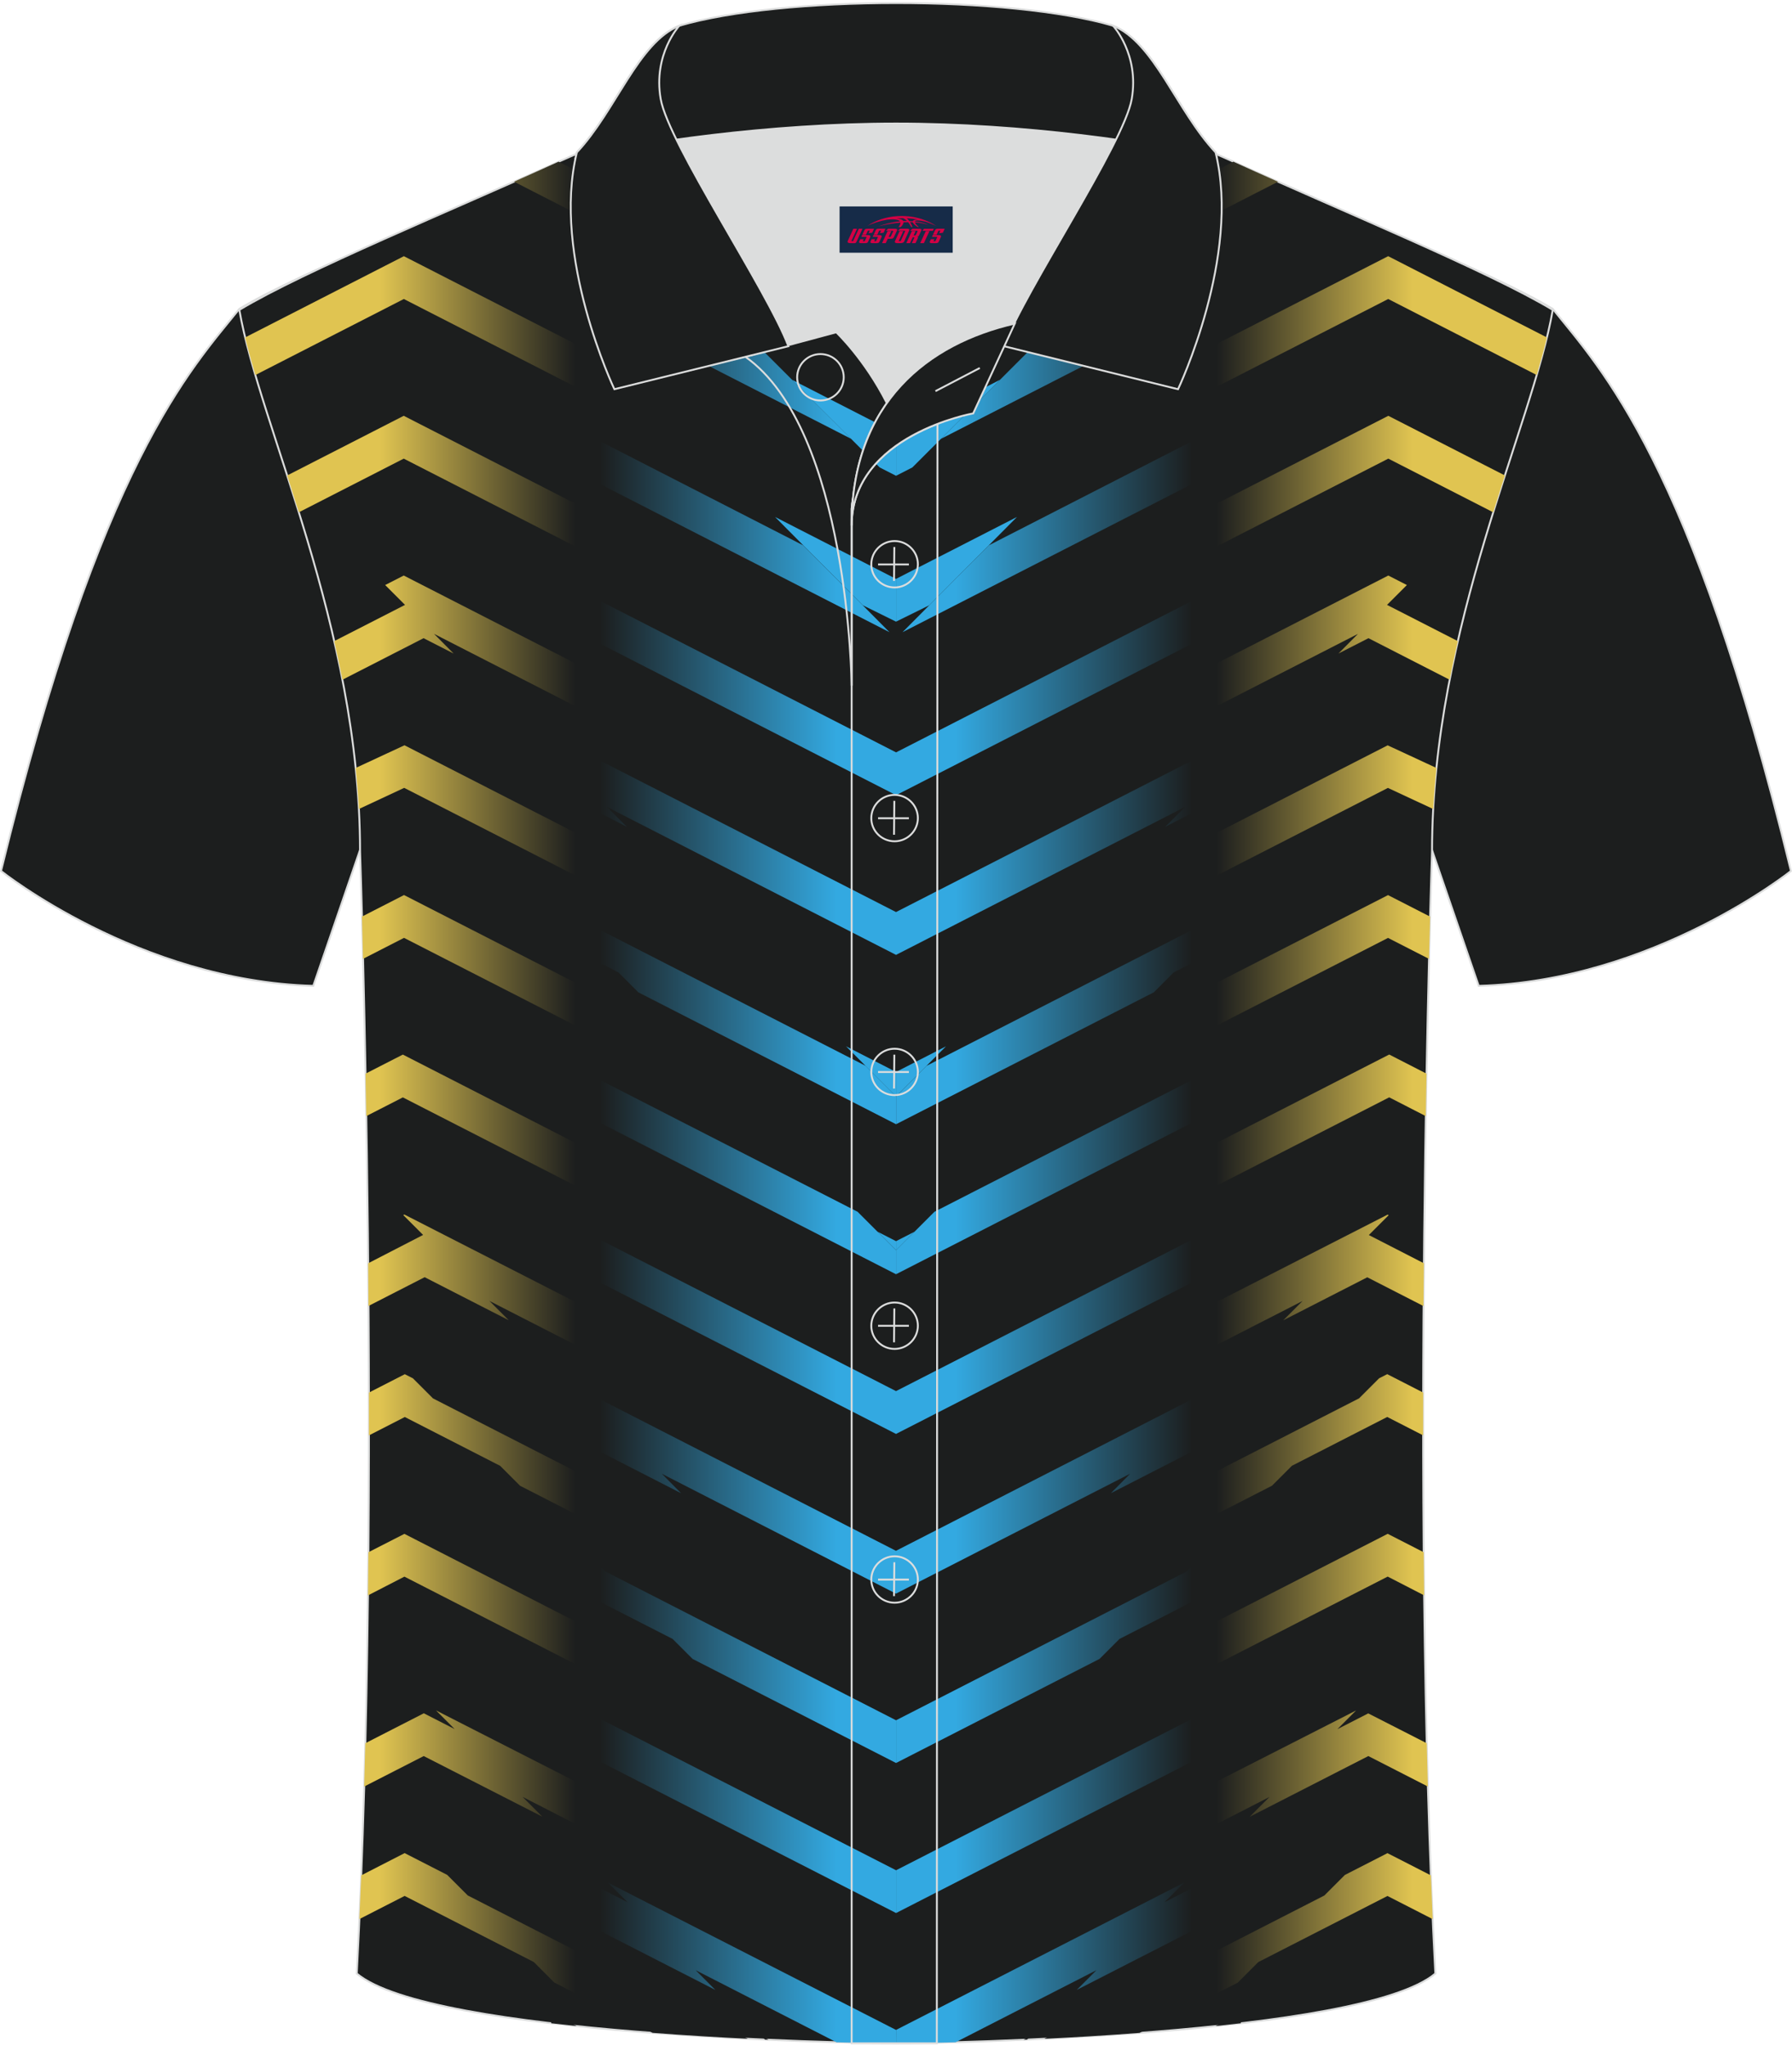 <?xml version="1.0" encoding="utf-8"?>
<!-- Generator: Adobe Illustrator 24.0.1, SVG Export Plug-In . SVG Version: 6.00 Build 0)  -->
<svg xmlns="http://www.w3.org/2000/svg" xmlns:xlink="http://www.w3.org/1999/xlink" version="1.1" id="_x37C_" x="0px" y="0px" width="379.8px" height="433.5px" viewBox="0 0 380.2 433.06" enable-background="new 0 0 380.2 433.06" xml:space="preserve">
<path fill-rule="evenodd" clip-rule="evenodd" fill="#1C1E1E" stroke="#DCDDDD" stroke-width="0.4" stroke-miterlimit="22.926" d="  M329.43,65.05c10.25,12.78,29.38,32.36,50.55,119.21c0,0-29.21,23.33-66.25,24.36c0,0-7.16-20.77-9.9-28.78  c-22.4-65.08,1.92-119.56-95.71-155.86c1.44-0.27,3.11-0.27,4.93-0.1l-0.09-0.01c14-0.87,17.89-1.24,23.95,0.66  c9.65,3.37,15.63,5.8,25.09,10.1C283.96,44.62,315.74,56.81,329.43,65.05z"/>
<path fill-rule="evenodd" clip-rule="evenodd" fill="#1C1E1E" stroke="#DCDDDD" stroke-width="0.4" stroke-miterlimit="22.926" d="  M50.78,65.05C40.53,77.83,21.4,97.41,0.22,184.26c0,0,29.21,23.33,66.25,24.36c0,0,7.16-20.77,9.9-28.78  c22.4-65.08-1.92-119.56,95.71-155.86c-1.44-0.27-3.11-0.27-4.93-0.1l0.09-0.01c-14-0.87-17.89-1.24-23.95,0.66  c-9.65,3.37-15.63,5.8-25.09,10.1C96.25,44.62,64.47,56.81,50.78,65.05z"/>
<path fill-rule="evenodd" clip-rule="evenodd" fill="#1C1E1E" stroke="#DCDDDD" stroke-width="0.4" stroke-miterlimit="22.926" d="  M190.11,432.86c9.73,0.03,98.81-1.66,114.42-14.79c-5.38-101.16-0.7-238.03-0.7-238.03c0-47.69,21.32-90.07,25.61-114.77  c-13.69-8.24-45.47-21.27-67.42-31.28c-30.16-13.68-34.29-7.75-71.5-7.75c-37.19,0-42.16-5.92-72.32,7.75  c-21.95,10-53.73,23.03-67.42,31.28c4.28,24.71,25.61,67.08,25.61,114.77c0,0,4.68,136.88-0.7,238.03  C91.29,431.19,180.37,432.89,190.11,432.86z"/>
<g>
	<g>
		<linearGradient id="SVGID_1_" gradientUnits="userSpaceOnUse" x1="135.796" y1="232.975" x2="78.428" y2="232.975">
			<stop offset="0.24" style="stop-color:#1C1E1E"/>
			<stop offset="0.963" style="stop-color:#E0C451"/>
		</linearGradient>
		<path fill-rule="evenodd" clip-rule="evenodd" fill="url(#SVGID_1_)" d="M163.57,238.26l4.33,4.33l2.48,1.27v-9.08l-20.81-10.65    l-4.34-4.34c-19.83-10.15-39.67-20.29-59.51-30.43l-8.93,4.57c0.07,2.66,0.15,5.64,0.23,8.96l8.7-4.45    C111.67,211.72,137.62,224.99,163.57,238.26L163.57,238.26z M118.51,33.84l-0.31,0.14c-2.9,1.32-5.97,2.69-9.14,4.1l34.77,17.79    l6.08,6.08l16.38,8.38v-9.08l-22.03-11.27l-12.92-6.61l-6.08-6.08L118.51,33.84L118.51,33.84z M52.01,71.11l33.68-17.23    l48.07,24.59l-6.06-6.06l17.72,9.07l14.81,7.58v9.07l-13.94-7.13l6.06,6.06l-14.86-7.6l-51.81-26.5L54.18,79.08    C53.36,76.29,52.62,73.63,52.01,71.11L52.01,71.11z M60.93,100.38c0.82,2.54,1.65,5.15,2.48,7.81l22.25-11.38l80.63,41.25v-9.08    L85.66,87.73L60.93,100.38L60.93,100.38z M70.91,135.51l15.02-7.68l-4.21-4.21l3.94-2.02c26.88,13.75,53.75,27.5,80.63,41.25v9.08    l-74.2-37.96l4.16,4.18l-6.38-3.26l-17.22,8.81C72.11,140.93,71.53,138.2,70.91,135.51L70.91,135.51z M75.46,162.41l10.36-4.81    l61.13,31.27l-4.18-4.18l23.5,12.02v9.07l-4.86-2.49l4.18,4.18l-79.83-40.84l-9.61,4.48C75.98,168.19,75.75,165.29,75.46,162.41    L75.46,162.41z M77.55,227.24l7.92-4.05c26.86,13.74,53.71,27.48,80.57,41.22v9.08c-26.86-13.74-53.71-27.48-80.57-41.22    l-7.76,3.97C77.66,233.13,77.61,230.14,77.55,227.24L77.55,227.24z M78.11,267.45c0.03,2.97,0.05,5.99,0.07,9.05l11.92-6.1    l17.84,9.13l-4.1-4.1l62.44,31.94v-9.08c-26.8-13.78-53.65-27.46-80.49-41.18l-0.23,0.12l4.21,4.21L78.11,267.45L78.11,267.45z     M78.27,294.87l7.62-3.9l1.72,0.88l4.25,4.25c22.17,11.34,44.35,22.67,66.52,34.02l-4.09-4.09l12,6.14v5.75l4.35,4.35v3.2    c-20.1-10.28-40.2-20.56-60.3-30.84l-4.23-4.23l-20.22-10.35l-7.62,3.9C78.27,300.9,78.27,297.87,78.27,294.87L78.27,294.87z     M78.16,328.73c-0.03,3.04-0.06,6.09-0.09,9.15l7.73-3.98c26.84,13.73,53.68,27.46,80.52,41.2v-4.36l4.19,4.19v-4.68l-9.49-4.85    l-4.27-4.27c-23.66-12.1-47.3-24.2-70.95-36.3L78.16,328.73L78.16,328.73z M77.51,369.23l12.41-6.35l6.55,3.35l-3.96-3.96    c24.58,12.53,49.18,25.04,73.74,37.6v9.07c-18.46-9.44-36.91-18.88-55.37-28.33l4.2,4.2L89.9,371.95l-12.63,6.46    C77.36,375.36,77.44,372.29,77.51,369.23L77.51,369.23z M76.64,397.25c-0.12,3.11-0.25,6.21-0.39,9.27l9.6-4.91l27.41,14.02    l4.36,4.36l20.84,10.66c6.98,0.53,13.84,0.94,20.18,1.25l-59.4-30.39l-4.36-4.36l-9.03-4.62L76.64,397.25L76.64,397.25z     M162.31,432.08l0.74,0.03l-1.46-0.75L162.31,432.08z"/>
		<polygon fill-rule="evenodd" clip-rule="evenodd" fill="#33A9E1" points="190.11,262.76 186.18,260.75 190.11,264.68   "/>
		<polygon fill-rule="evenodd" clip-rule="evenodd" fill="#33A9E1" points="190.1,226.87 179.5,221.44 190.1,232.04   "/>
		<polygon fill-rule="evenodd" clip-rule="evenodd" fill="#33A9E1" points="164.44,109.18 183.06,127.91 190.1,131.38 190.1,122.31       "/>
		<polygon fill-rule="evenodd" clip-rule="evenodd" fill="#33A9E1" points="190.11,91.38 168.04,80.09 186.64,98.68 190.11,100.45       "/>
		<linearGradient id="SVGID_2_" gradientUnits="userSpaceOnUse" x1="127.271" y1="228.903" x2="178.902" y2="228.903">
			<stop offset="0" style="stop-color:#1C1E1E"/>
			<stop offset="0.974" style="stop-color:#33A9E1"/>
		</linearGradient>
		<path fill-rule="evenodd" clip-rule="evenodd" fill="url(#SVGID_2_)" d="M116.95,428.61v-2.15l5.38,2.75    C120.52,429.02,118.72,428.82,116.95,428.61L116.95,428.61z M190.11,432.86L190.11,432.86l0-2.83l-61.12-31.24l4.16,4.16    l-11.99-6.13v9.07l30.62,15.66l-4.19-4.19l29.89,15.29C183.76,432.81,188.3,432.86,190.11,432.86L190.11,432.86z M179.35,26.04    c-0.84-0.03-1.66-0.06-2.47-0.09l4.87,2.49L179.35,26.04L179.35,26.04z M162.01,25.2c-6.36-0.32-11.64-0.43-17.19,0.28    l21.47,10.98v-9.07L162.01,25.2L162.01,25.2z M132.82,28.2l57.28,29.31v9.08l-67.33-34.61C126.47,30.41,129.78,29.17,132.82,28.2    L132.82,28.2z M117,367.86v-9.08l73.1,37.38v9.07L117,367.86L117,367.86z M117.06,334.01l25.64,13.1l4.24,4.24l43.17,22.07l0-9.06    l-61.68-31.56l-4.19-4.2l-7.17-3.67V334.01L117.06,334.01z M121.26,295.26l4.62,2.33l-4.12-4.13l68.34,34.97v9.08l-49.69-25.43    l4.09,4.13l-23.25-11.9V295.26L121.26,295.26z M117.04,266.27l73.07,37.37v-9.08l-73.07-37.37V266.27L117.04,266.27z     M116.98,223.3l64.98,33.23l8.14,8.14v5.1l-73.12-37.4V223.3L116.98,223.3z M117.01,191.51v6.97l14.21,7.3l4.21,4.21l54.68,27.97    l0-5.92l-6.45-6.46l-62.5-31.97v2.04L117.01,191.51L117.01,191.51z M116.94,155.54l73.17,37.43v9.08l-61.34-31.38l4.21,4.21    l-11.83-6.05v-5.78l-4.21-4.21V155.54L116.94,155.54z M116.94,121.68v9.07l73.17,37.43v-9.08L116.94,121.68L116.94,121.68z     M116.95,87.82l53.46,27.38l18.31,18.42l-71.78-36.72V87.82L116.95,87.82z M110.93,47.91v7.71l2.79,2.79l66.86,34.2l-18.6-18.59    L110.93,47.91z"/>
		<path fill-rule="evenodd" clip-rule="evenodd" fill="#33A9E1" d="M190.11,27.76l0,9.04l-10.76-10.76    c2.41,0.08,4.98,0.14,7.73,0.16L190.11,27.76z"/>
	</g>
	<g>
		
			<linearGradient id="SVGID_3_" gradientUnits="userSpaceOnUse" x1="-3332.851" y1="232.975" x2="-3390.218" y2="232.975" gradientTransform="matrix(-1 0 0 1 -3088.432 0)">
			<stop offset="0.24" style="stop-color:#1C1E1E"/>
			<stop offset="0.963" style="stop-color:#E0C451"/>
		</linearGradient>
		<path fill-rule="evenodd" clip-rule="evenodd" fill="url(#SVGID_3_)" d="M216.64,238.26c25.95-13.27,51.9-26.54,77.85-39.81    l8.7,4.45c0.08-3.31,0.16-6.3,0.23-8.96l-8.93-4.57c-19.83,10.15-39.67,20.29-59.51,30.43l-4.33,4.34l-20.81,10.65v9.08l2.48-1.27    L216.64,238.26L216.64,238.26z M261.7,33.84l-6.75,3.46l-6.08,6.08l-12.92,6.61l-22.03,11.27v9.08l16.38-8.38l6.08-6.08    l34.77-17.79c-3.18-1.41-6.25-2.78-9.14-4.1L261.7,33.84L261.7,33.84z M328.2,71.11c-0.61,2.52-1.34,5.18-2.16,7.97l-31.51-16.12    l-51.81,26.5l-14.86,7.6l6.06-6.06l-13.94,7.13v-9.07l14.81-7.58l17.72-9.07l-6.06,6.06l48.07-24.59L328.2,71.11L328.2,71.11z     M319.28,100.38l-24.73-12.65l-80.63,41.25v9.08l80.63-41.25l22.25,11.38C317.64,105.53,318.47,102.92,319.28,100.38    L319.28,100.38z M309.3,135.51c-0.62,2.69-1.2,5.42-1.74,8.19l-17.22-8.81l-6.38,3.26l4.16-4.18l-74.2,37.96v-9.08    c26.88-13.75,53.75-27.5,80.63-41.25l3.94,2.02l-4.21,4.21L309.3,135.51L309.3,135.51z M304.76,162.41    c-0.29,2.88-0.53,5.78-0.68,8.71l-9.61-4.48l-79.83,40.84l4.18-4.18l-4.86,2.49v-9.07l23.5-12.02l-4.18,4.18l61.13-31.27    L304.76,162.41L304.76,162.41z M302.66,227.24c-0.05,2.9-0.11,5.9-0.16,9l-7.76-3.98c-26.86,13.74-53.71,27.48-80.57,41.22v-9.08    c26.86-13.74,53.71-27.48,80.57-41.22L302.66,227.24L302.66,227.24z M302.1,267.45l-11.68-5.99l4.21-4.21l-0.23-0.12    c-26.83,13.72-53.69,27.4-80.49,41.18v9.08l62.44-31.94l-4.1,4.1l17.84-9.13l11.92,6.1C302.05,273.44,302.07,270.42,302.1,267.45    L302.1,267.45z M301.95,294.87c-0.01,3-0.01,6.03-0.01,9.07l-7.62-3.9l-20.22,10.35l-4.23,4.23c-20.1,10.28-40.2,20.56-60.3,30.84    v-3.2l4.35-4.35v-5.75l12-6.14l-4.09,4.09c22.17-11.34,44.35-22.67,66.52-34.02l4.25-4.25l1.72-0.88L301.95,294.87L301.95,294.87z     M302.06,328.73l-7.64-3.91c-23.65,12.1-47.29,24.2-70.95,36.3l-4.27,4.27l-9.49,4.85v4.68l4.19-4.19v4.36    c26.85-13.73,53.68-27.47,80.52-41.2l7.73,3.98C302.11,334.82,302.08,331.77,302.06,328.73L302.06,328.73z M302.7,369.23    c0.07,3.07,0.15,6.13,0.24,9.18l-12.63-6.46l-25.18,12.88l4.2-4.2c-18.46,9.44-36.91,18.88-55.37,28.33v-9.07    c24.56-12.57,49.16-25.07,73.74-37.6l-3.96,3.96l6.55-3.35L302.7,369.23L302.7,369.23z M303.58,397.25l-9.21-4.71l-9.03,4.62    l-4.36,4.36l-59.4,30.39c6.34-0.31,13.2-0.72,20.18-1.25l20.84-10.66l4.36-4.36l27.41-14.02l9.6,4.91    C303.83,403.46,303.7,400.36,303.58,397.25L303.58,397.25z M218.62,431.36l-1.46,0.75l0.74-0.03L218.62,431.36z"/>
		<polygon fill-rule="evenodd" clip-rule="evenodd" fill="#33A9E1" points="190.11,262.76 194.04,260.75 190.11,264.68   "/>
		<polygon fill-rule="evenodd" clip-rule="evenodd" fill="#33A9E1" points="190.11,226.87 200.71,221.44 190.11,232.04   "/>
		<polygon fill-rule="evenodd" clip-rule="evenodd" fill="#33A9E1" points="215.77,109.18 197.15,127.91 190.11,131.38     190.11,122.31   "/>
		<polygon fill-rule="evenodd" clip-rule="evenodd" fill="#33A9E1" points="190.11,91.38 212.17,80.09 193.57,98.68 190.11,100.45       "/>
		
			<linearGradient id="SVGID_4_" gradientUnits="userSpaceOnUse" x1="-3341.375" y1="228.903" x2="-3289.744" y2="228.903" gradientTransform="matrix(-1 0 0 1 -3088.432 0)">
			<stop offset="0" style="stop-color:#1C1E1E"/>
			<stop offset="0.974" style="stop-color:#33A9E1"/>
		</linearGradient>
		<path fill-rule="evenodd" clip-rule="evenodd" fill="url(#SVGID_4_)" d="M263.27,428.61c-1.78,0.21-3.57,0.41-5.38,0.6l5.38-2.75    V428.61L263.27,428.61z M190.11,432.86c1.81,0.01,6.35-0.05,12.64-0.22l29.89-15.29l-4.19,4.19l30.62-15.66v-9.07l-11.99,6.13    l4.16-4.16l-61.12,31.24L190.11,432.86L190.11,432.86L190.11,432.86z M200.86,26.04l-2.4,2.4l4.87-2.49    C202.53,25.99,201.71,26.02,200.86,26.04L200.86,26.04z M218.2,25.2l-4.28,2.19v9.07l21.47-10.98    C229.84,24.77,224.56,24.88,218.2,25.2L218.2,25.2z M247.39,28.2c3.04,0.97,6.35,2.21,10.05,3.77l-67.33,34.61v-9.08L247.39,28.2    L247.39,28.2z M263.21,367.86l-73.1,37.38v-9.07l73.1-37.38V367.86L263.21,367.86z M263.15,334.01v-9.08l-7.17,3.67l-4.19,4.2    l-61.68,31.56l0,9.06l43.17-22.07l4.24-4.24L263.15,334.01L263.15,334.01z M258.95,295.26v9.04l-23.25,11.9l4.09-4.13    l-49.69,25.43v-9.08l68.34-34.97l-4.12,4.13L258.95,295.26L258.95,295.26z M263.17,266.27v-9.08l-73.07,37.37v9.08L263.17,266.27    L263.17,266.27z M263.23,223.3v9.07l-73.12,37.4v-5.1l8.14-8.14L263.23,223.3L263.23,223.3z M263.21,191.51l-4.14,4.14v-2.04    l-62.5,31.97l-6.45,6.46l0,5.92l54.68-27.97l4.21-4.21l14.21-7.3V191.51L263.21,191.51z M263.27,155.54v3.3l-4.21,4.21v5.78    l-11.83,6.05l4.21-4.21l-61.34,31.38v-9.08L263.27,155.54L263.27,155.54z M263.27,121.68l-73.17,37.43v9.08l73.17-37.43V121.68    L263.27,121.68z M263.26,87.82v9.08l-71.78,36.72l18.31-18.42L263.26,87.82L263.26,87.82z M218.23,74.03l-18.6,18.59l66.86-34.2    l2.79-2.79v-7.71L218.23,74.03z"/>
		<path fill-rule="evenodd" clip-rule="evenodd" fill="#33A9E1" d="M190.1,27.76l0,9.04l10.76-10.76c-2.41,0.08-4.98,0.14-7.73,0.16    L190.1,27.76z"/>
	</g>
</g>
<g>
	<path fill-rule="evenodd" clip-rule="evenodd" fill="#DCDDDD" d="M188.16,85.02c6.45-9.1,16.38-14.35,26.98-16.82   c5.25-10.63,16.12-27.79,21.66-39.1c-26.81-6.51-66.49-6.51-93.3,0c6.44,13.13,20.03,34.13,23.7,43.66l10.24-2.75   C177.43,70.01,183.44,75.68,188.16,85.02z"/>
	
		<path fill-rule="evenodd" clip-rule="evenodd" fill="none" stroke="#DCDDDD" stroke-width="0.4" stroke-miterlimit="22.926" d="   M158.13,75.2l19.29-5.18c0,0,6.01,5.66,10.74,15.01c-3.79,5.34-6.38,12.03-7.19,20.24c-0.14,0.74-0.24,1.47-0.28,2.18v3.57v33.94   C180.69,144.94,180.16,90.75,158.13,75.2z"/>
	
		<path fill-rule="evenodd" clip-rule="evenodd" fill="none" stroke="#DCDDDD" stroke-width="0.4" stroke-miterlimit="22.926" d="   M180.69,107.44v3.57c0-1.99,0.1-3.91,0.28-5.74C180.82,106,180.73,106.73,180.69,107.44L180.69,107.44L180.69,107.44z    M180.69,111.01v321.85h18.07l0.14-343.41C191.29,92.38,180.69,98.68,180.69,111.01z"/>
	
		<path fill-rule="evenodd" clip-rule="evenodd" fill="#1C1E1E" stroke="#DCDDDD" stroke-width="0.4" stroke-miterlimit="22.926" d="   M122.12,33.07c13.41-3.26,40.98-7.32,68.02-7.32c27.04,0,54.61,4.07,68.02,7.32l-0.28-1.2c-8.23-8.77-12.95-23.3-21.73-26.86   C225.2,1.8,207.68,0.2,190.15,0.2c-17.54,0-35.07,1.61-46.03,4.81c-8.78,3.57-13.49,18.09-21.73,26.86L122.12,33.07z"/>
	
		<path fill-rule="evenodd" clip-rule="evenodd" fill="#1C1E1E" stroke="#DCDDDD" stroke-width="0.4" stroke-miterlimit="22.926" d="   M144.12,5.01c0,0-5.59,6.04-3.95,15.51c1.63,9.48,22.61,40.49,27.1,52.45l-36.92,9.12c0,0-13.41-28.19-7.96-50.23   C130.64,23.1,135.35,8.58,144.12,5.01z"/>
	
		<path fill-rule="evenodd" clip-rule="evenodd" fill="#1C1E1E" stroke="#DCDDDD" stroke-width="0.4" stroke-miterlimit="22.926" d="   M236.16,5.01c0,0,5.59,6.04,3.96,15.51c-1.63,9.48-22.61,40.49-27.1,52.45l36.92,9.12c0,0,13.41-28.19,7.96-50.23   C249.65,23.1,244.94,8.58,236.16,5.01z"/>
	
		<path fill-rule="evenodd" clip-rule="evenodd" fill="none" stroke="#DCDDDD" stroke-width="0.4" stroke-miterlimit="22.926" d="   M174.07,84.48c2.72,0,4.94-2.21,4.94-4.92c0-2.72-2.21-4.92-4.94-4.92c-2.72,0-4.94,2.21-4.94,4.92   C169.13,82.27,171.36,84.48,174.07,84.48z"/>
	
		<path fill-rule="evenodd" clip-rule="evenodd" fill="#1C1E1E" stroke="#DCDDDD" stroke-width="0.4" stroke-miterlimit="22.926" d="   M215.3,68.17l-8.82,19.05c0,0-25.79,4.58-25.79,23.79C180.69,84.86,196.99,72.36,215.3,68.17z"/>
	
		<line fill-rule="evenodd" clip-rule="evenodd" fill="none" stroke="#DCDDDD" stroke-width="0.4" stroke-miterlimit="22.926" x1="207.88" y1="77.59" x2="198.47" y2="82.5"/>
	<g>
		<g>
			
				<path fill-rule="evenodd" clip-rule="evenodd" fill="none" stroke="#DCDDDD" stroke-width="0.4" stroke-miterlimit="22.926" d="     M189.8,124.13c2.71,0,4.94-2.22,4.94-4.92s-2.23-4.92-4.94-4.92c-2.71,0-4.94,2.22-4.94,4.92     C184.84,121.93,187.06,124.13,189.8,124.13z"/>
			
				<line fill-rule="evenodd" clip-rule="evenodd" fill="none" stroke="#DCDDDD" stroke-width="0.4" stroke-miterlimit="22.926" x1="189.75" y1="115.55" x2="189.68" y2="122.75"/>
			
				<line fill-rule="evenodd" clip-rule="evenodd" fill="none" stroke="#DCDDDD" stroke-width="0.4" stroke-miterlimit="22.926" x1="186.29" y1="119.25" x2="192.84" y2="119.25"/>
		</g>
		<g>
			
				<path fill-rule="evenodd" clip-rule="evenodd" fill="none" stroke="#DCDDDD" stroke-width="0.4" stroke-miterlimit="22.926" d="     M189.8,177.96c2.71,0,4.94-2.22,4.94-4.92c0-2.71-2.23-4.92-4.94-4.92c-2.71,0-4.94,2.22-4.94,4.92     C184.84,175.75,187.06,177.96,189.8,177.96z"/>
			
				<line fill-rule="evenodd" clip-rule="evenodd" fill="none" stroke="#DCDDDD" stroke-width="0.4" stroke-miterlimit="22.926" x1="189.75" y1="169.38" x2="189.68" y2="176.57"/>
			
				<line fill-rule="evenodd" clip-rule="evenodd" fill="none" stroke="#DCDDDD" stroke-width="0.4" stroke-miterlimit="22.926" x1="186.29" y1="173.07" x2="192.84" y2="173.07"/>
		</g>
		<g>
			
				<path fill-rule="evenodd" clip-rule="evenodd" fill="none" stroke="#DCDDDD" stroke-width="0.4" stroke-miterlimit="22.926" d="     M189.8,231.79c2.71,0,4.94-2.22,4.94-4.92c0-2.71-2.23-4.92-4.94-4.92c-2.71,0-4.94,2.22-4.94,4.92     C184.84,229.57,187.06,231.79,189.8,231.79z"/>
			
				<line fill-rule="evenodd" clip-rule="evenodd" fill="none" stroke="#DCDDDD" stroke-width="0.4" stroke-miterlimit="22.926" x1="189.75" y1="223.21" x2="189.68" y2="230.39"/>
			
				<line fill-rule="evenodd" clip-rule="evenodd" fill="none" stroke="#DCDDDD" stroke-width="0.4" stroke-miterlimit="22.926" x1="186.29" y1="226.89" x2="192.84" y2="226.89"/>
		</g>
		<g>
			
				<path fill-rule="evenodd" clip-rule="evenodd" fill="none" stroke="#DCDDDD" stroke-width="0.4" stroke-miterlimit="22.926" d="     M189.8,285.61c2.71,0,4.94-2.22,4.94-4.92s-2.23-4.92-4.94-4.92c-2.71,0-4.94,2.22-4.94,4.92     C184.84,283.39,187.06,285.61,189.8,285.61z"/>
			
				<line fill-rule="evenodd" clip-rule="evenodd" fill="none" stroke="#DCDDDD" stroke-width="0.4" stroke-miterlimit="22.926" x1="189.75" y1="277.03" x2="189.68" y2="284.21"/>
			
				<line fill-rule="evenodd" clip-rule="evenodd" fill="none" stroke="#DCDDDD" stroke-width="0.4" stroke-miterlimit="22.926" x1="186.29" y1="280.71" x2="192.84" y2="280.71"/>
		</g>
		<g>
			
				<path fill-rule="evenodd" clip-rule="evenodd" fill="none" stroke="#DCDDDD" stroke-width="0.4" stroke-miterlimit="22.926" d="     M189.8,339.43c2.71,0,4.94-2.22,4.94-4.92c0-2.71-2.23-4.92-4.94-4.92c-2.71,0-4.94,2.22-4.94,4.92     C184.84,337.21,187.06,339.43,189.8,339.43z"/>
			
				<line fill-rule="evenodd" clip-rule="evenodd" fill="none" stroke="#DCDDDD" stroke-width="0.4" stroke-miterlimit="22.926" x1="189.75" y1="330.85" x2="189.68" y2="338.03"/>
			
				<line fill-rule="evenodd" clip-rule="evenodd" fill="none" stroke="#DCDDDD" stroke-width="0.4" stroke-miterlimit="22.926" x1="186.29" y1="334.53" x2="192.84" y2="334.53"/>
		</g>
	</g>
	
</g>
<g id="tag_logo">
	<rect y="43.33" fill="#162B48" width="24" height="9.818" x="178.13"/>
	<g>
		<path fill="#D30044" d="M194.09,46.52l0.005-0.011c0.131-0.311,1.085-0.262,2.351,0.071c0.715,0.24,1.44,0.54,2.193,0.9    c-0.218-0.147-0.447-0.289-0.682-0.42l0.011,0.005l-0.011-0.005c-1.478-0.845-3.218-1.418-5.1-1.62    c-1.282-0.115-1.658-0.082-2.411-0.055c-2.449,0.142-4.68,0.905-6.458,2.095c1.26-0.638,2.722-1.075,4.195-1.336    c1.467-0.18,2.476-0.033,2.771,0.344c-1.691,0.175-3.469,0.633-4.555,1.075c1.156-0.338,2.967-0.665,4.647-0.813    c0.016,0.251-0.115,0.567-0.415,0.96h0.475c0.376-0.382,0.584-0.725,0.595-1.004c0.333-0.022,0.66-0.033,0.971-0.033    C192.92,46.96,193.13,47.31,193.33,47.7h0.262c-0.125-0.344-0.295-0.687-0.518-1.036c0.207,0,0.393,0.005,0.567,0.011    c0.104,0.267,0.496,0.66,1.058,1.025h0.245c-0.442-0.365-0.753-0.753-0.835-1.004c1.047,0.065,1.696,0.224,2.885,0.513    C195.91,46.78,195.17,46.61,194.09,46.52z M191.65,46.43c-0.164-0.295-0.655-0.485-1.402-0.551    c0.464-0.033,0.922-0.055,1.364-0.055c0.311,0.147,0.589,0.344,0.84,0.589C192.19,46.41,191.92,46.42,191.65,46.43z M193.63,46.48c-0.224-0.016-0.458-0.027-0.715-0.044c-0.147-0.202-0.311-0.398-0.502-0.6c0.082,0,0.164,0.005,0.24,0.011    c0.72,0.033,1.429,0.125,2.138,0.273C194.12,46.08,193.74,46.24,193.63,46.48z"/>
		<path fill="#D30044" d="M181.05,48.06L179.88,50.61C179.7,50.98,179.97,51.12,180.45,51.12l0.873,0.005    c0.115,0,0.251-0.049,0.327-0.175l1.342-2.891H182.21L180.99,50.69H180.82c-0.147,0-0.185-0.033-0.147-0.125l1.156-2.504H181.05L181.05,48.06z M182.91,49.41h1.271c0.36,0,0.584,0.125,0.442,0.425L184.15,50.87C184.05,51.09,183.78,51.12,183.55,51.12H182.63c-0.267,0-0.442-0.136-0.349-0.333l0.235-0.513h0.742L183.08,50.65C183.06,50.7,183.1,50.71,183.16,50.71h0.18    c0.082,0,0.125-0.016,0.147-0.071l0.376-0.813c0.011-0.022,0.011-0.044-0.055-0.044H182.74L182.91,49.41L182.91,49.41z M183.73,49.34h-0.78l0.475-1.025c0.098-0.218,0.338-0.256,0.578-0.256H185.45L185.06,48.9L184.28,49.02l0.262-0.562H184.25c-0.082,0-0.12,0.016-0.147,0.071L183.73,49.34L183.73,49.34z M185.32,49.41L185.15,49.78h1.069c0.06,0,0.06,0.016,0.049,0.044    L185.89,50.64C185.87,50.69,185.83,50.71,185.75,50.71H185.57c-0.055,0-0.104-0.011-0.082-0.06l0.175-0.376H184.92L184.69,50.79C184.59,50.98,184.77,51.12,185.04,51.12h0.916c0.24,0,0.502-0.033,0.605-0.251l0.475-1.031c0.142-0.3-0.082-0.425-0.442-0.425H185.32L185.32,49.41z M186.13,49.34l0.371-0.818c0.022-0.055,0.06-0.071,0.147-0.071h0.295L186.68,49.01l0.791-0.115l0.387-0.845H186.41c-0.24,0-0.48,0.038-0.578,0.256L185.36,49.34L186.13,49.34L186.13,49.34z M188.53,49.8h0.278c0.087,0,0.153-0.022,0.202-0.115    l0.496-1.075c0.033-0.076-0.011-0.12-0.125-0.12H187.98l0.431-0.431h1.522c0.355,0,0.485,0.153,0.393,0.355l-0.676,1.445    c-0.06,0.125-0.175,0.333-0.644,0.327l-0.649-0.005L187.92,51.12H187.14l1.178-2.558h0.785L188.53,49.8L188.53,49.8z     M191.12,50.61c-0.022,0.049-0.06,0.076-0.142,0.076h-0.191c-0.082,0-0.109-0.027-0.082-0.076l0.944-2.051h-0.785l-0.987,2.138    c-0.125,0.273,0.115,0.415,0.453,0.415h0.72c0.327,0,0.649-0.071,0.769-0.322l1.085-2.384c0.093-0.202-0.06-0.355-0.415-0.355    h-1.533l-0.431,0.431h1.38c0.115,0,0.164,0.033,0.131,0.104L191.12,50.61L191.12,50.61z M193.84,49.48h0.278    c0.087,0,0.158-0.022,0.202-0.115l0.344-0.753c0.033-0.076-0.011-0.12-0.125-0.12h-1.402l0.425-0.431h1.527    c0.355,0,0.485,0.153,0.393,0.355l-0.529,1.124c-0.044,0.093-0.147,0.18-0.393,0.18c0.224,0.011,0.256,0.158,0.175,0.327    l-0.496,1.075h-0.785l0.54-1.167c0.022-0.055-0.005-0.087-0.104-0.087h-0.235L193.07,51.12h-0.785l1.178-2.558h0.785L193.84,49.48L193.84,49.48z M196.41,48.57L195.23,51.12h0.785l1.184-2.558H196.41L196.41,48.57z M197.92,48.5l0.202-0.431h-2.1l-0.295,0.431    H197.92L197.92,48.5z M197.9,49.41h1.271c0.36,0,0.584,0.125,0.442,0.425l-0.475,1.031c-0.104,0.218-0.371,0.251-0.605,0.251    h-0.916c-0.267,0-0.442-0.136-0.349-0.333l0.235-0.513h0.742L198.07,50.65c-0.022,0.049,0.022,0.06,0.082,0.06h0.18    c0.082,0,0.125-0.016,0.147-0.071l0.376-0.813c0.011-0.022,0.011-0.044-0.049-0.044h-1.069L197.9,49.41L197.9,49.41z     M198.71,49.34H197.93l0.475-1.025c0.098-0.218,0.338-0.256,0.578-0.256h1.451l-0.387,0.845l-0.791,0.115l0.262-0.562h-0.295    c-0.082,0-0.12,0.016-0.147,0.071L198.71,49.34z"/>
	</g>
</g>
</svg>